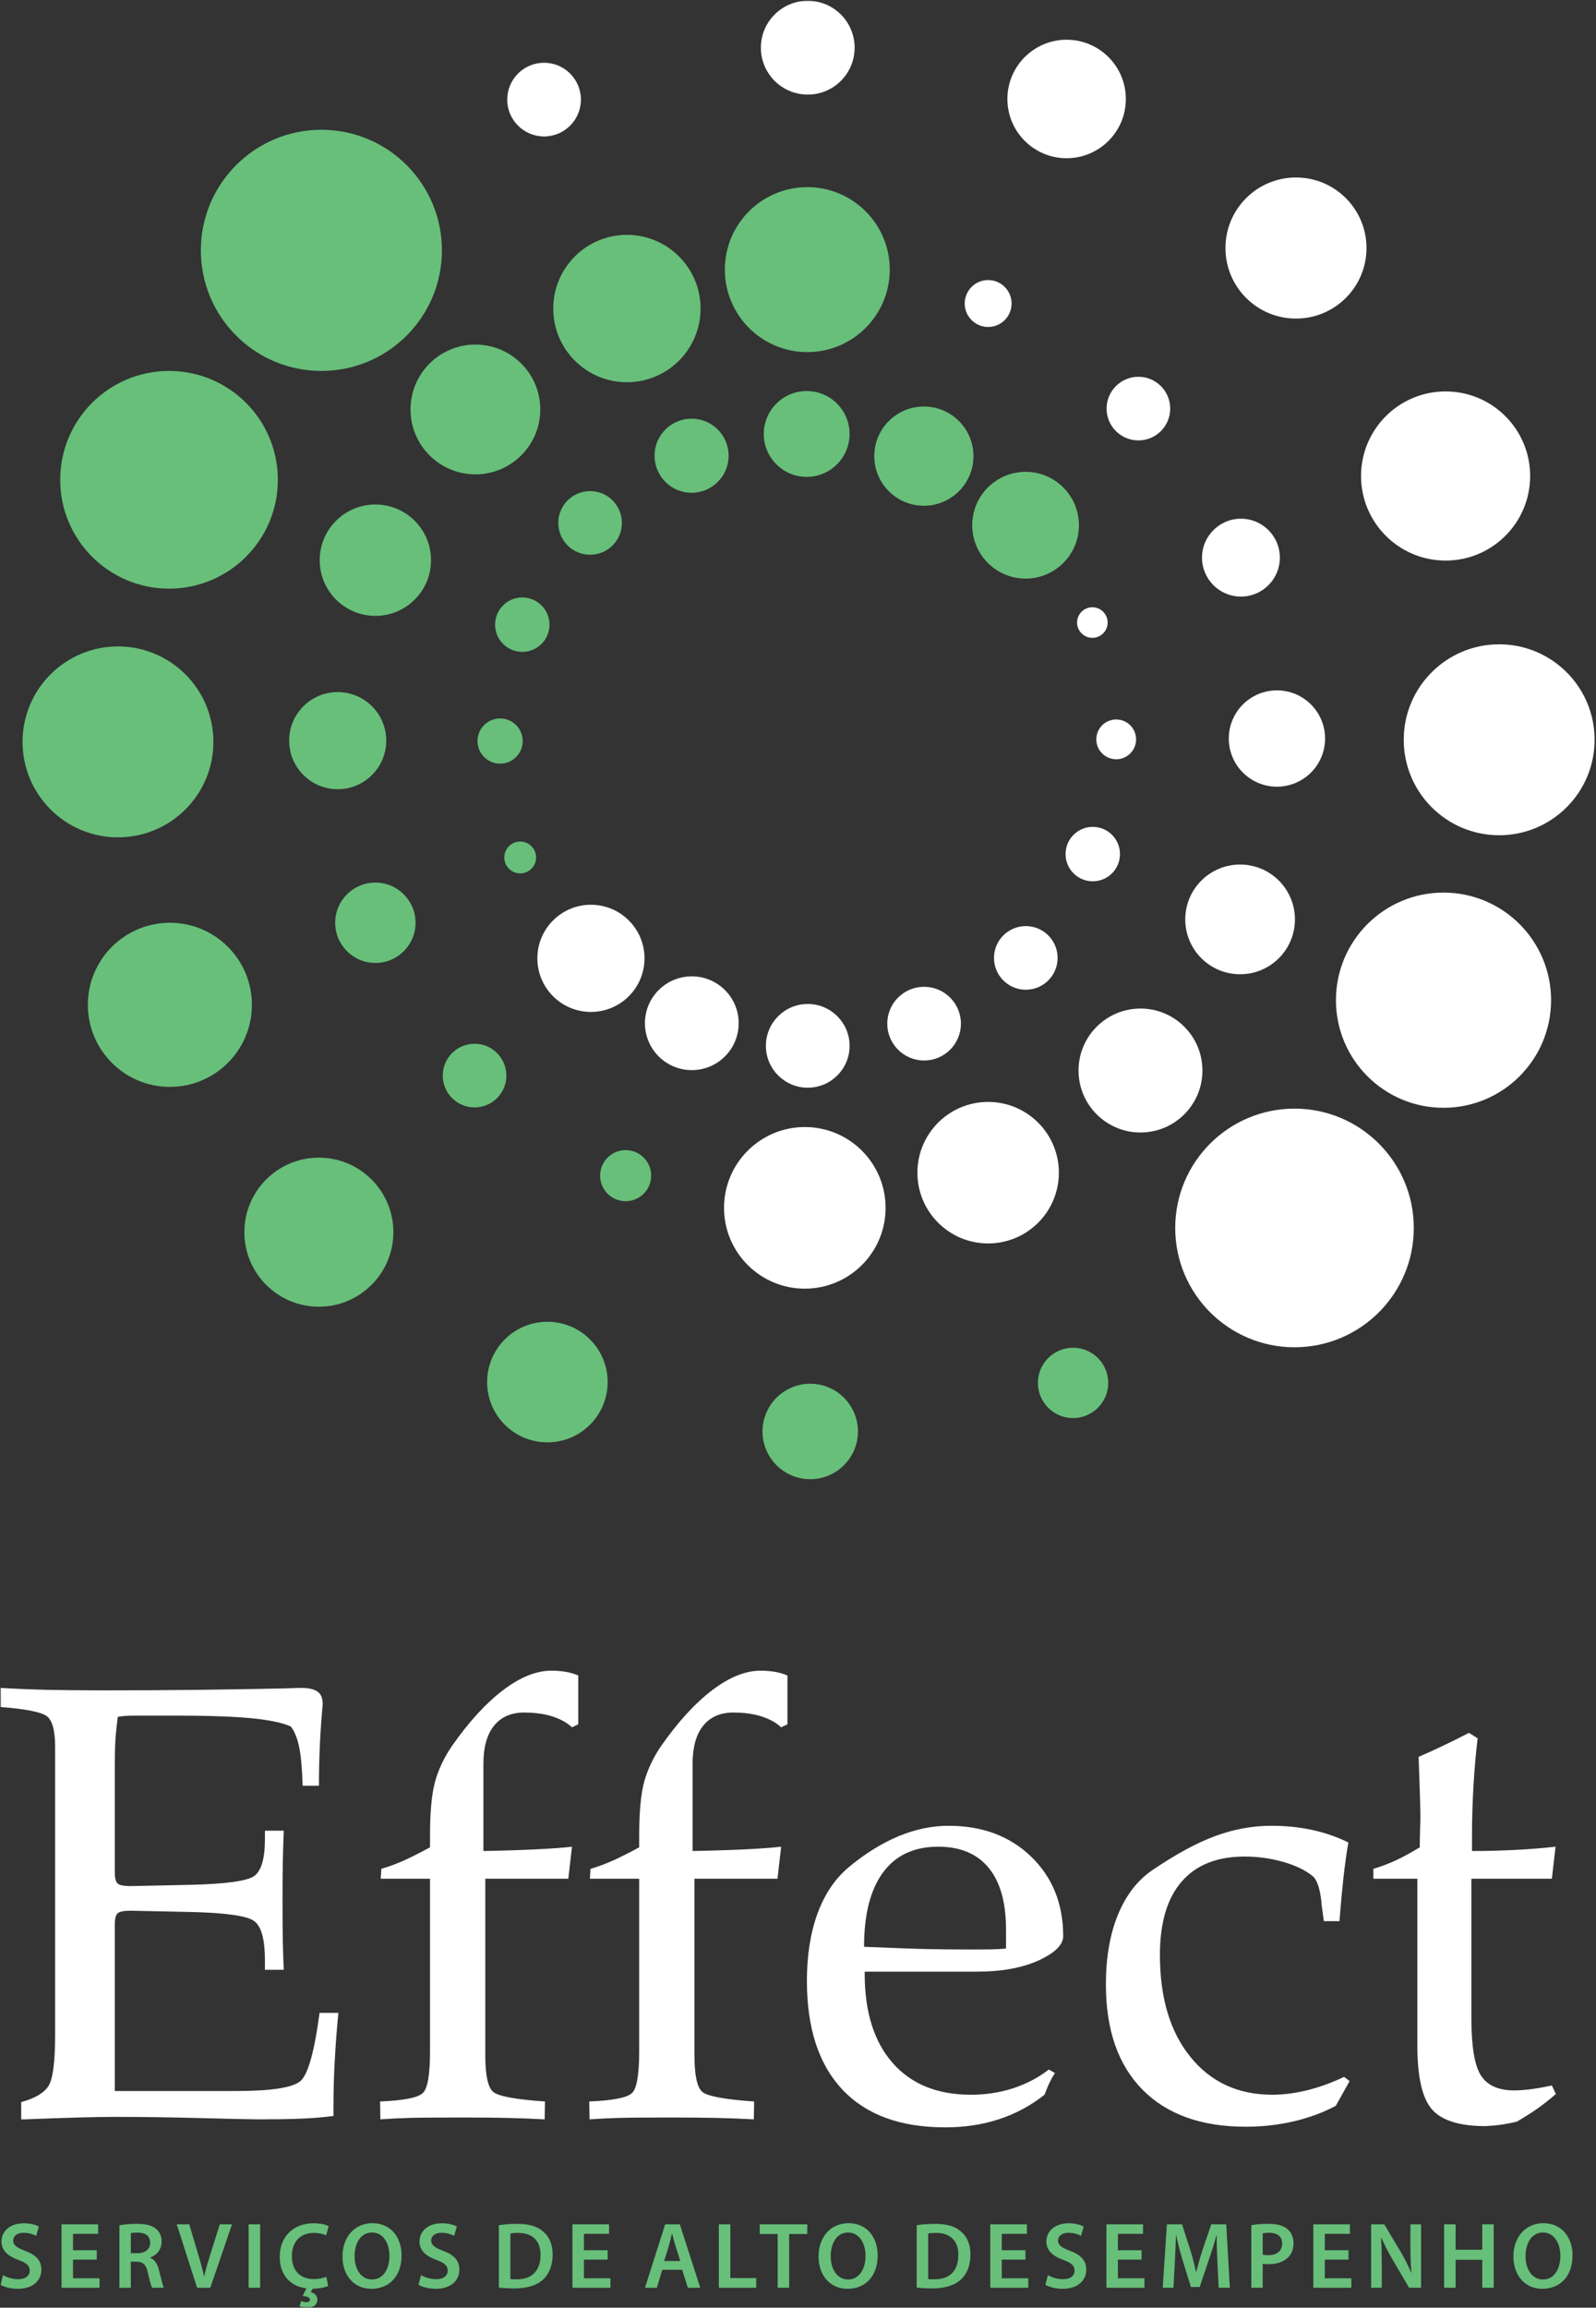 <svg width="458" height="662" viewBox="0 0 458 662" fill="none" xmlns="http://www.w3.org/2000/svg">
<rect x="0" y="0" width="458" height="662" fill="#333333" stroke="none"/>
<g clip-path="url(#clip0_3851_120)">
<mask id="mask0_3851_120" style="mask-type:luminance" maskUnits="userSpaceOnUse" x="0" y="0" width="458" height="662">
<path d="M458 0H0V662H458V0Z" fill="white"/>
</mask>
<g mask="url(#mask0_3851_120)">
<path fill-rule="evenodd" clip-rule="evenodd" d="M179.543 329.927C183.589 329.927 186.869 333.207 186.869 337.254C186.869 341.3 183.589 344.581 179.543 344.581C175.496 344.581 172.216 341.3 172.216 337.254C172.216 333.207 175.496 329.927 179.543 329.927Z" fill="#67BF7A"/>
<path fill-rule="evenodd" clip-rule="evenodd" d="M136.185 299.42C141.226 299.42 145.312 303.507 145.312 308.548C145.312 313.589 141.226 317.676 136.185 317.676C131.143 317.676 127.057 313.589 127.057 308.548C127.057 303.507 131.143 299.42 136.185 299.42Z" fill="#67BF7A"/>
<path fill-rule="evenodd" clip-rule="evenodd" d="M91.504 332.089C103.312 332.089 112.883 341.661 112.883 353.468C112.883 365.276 103.312 374.847 91.504 374.847C79.696 374.847 70.125 365.276 70.125 353.468C70.125 341.661 79.696 332.089 91.504 332.089Z" fill="#67BF7A"/>
<path fill-rule="evenodd" clip-rule="evenodd" d="M157.082 379.171C166.634 379.171 174.377 386.915 174.377 396.467C174.377 406.019 166.634 413.762 157.082 413.762C147.53 413.762 139.786 406.019 139.786 396.467C139.786 386.915 147.53 379.171 157.082 379.171Z" fill="#67BF7A"/>
<path fill-rule="evenodd" clip-rule="evenodd" d="M232.507 396.947C240.069 396.947 246.199 403.077 246.199 410.639C246.199 418.201 240.069 424.331 232.507 424.331C224.946 424.331 218.816 418.201 218.816 410.639C218.816 403.077 224.946 396.947 232.507 396.947Z" fill="#67BF7A"/>
<path fill-rule="evenodd" clip-rule="evenodd" d="M307.935 386.618C313.507 386.618 318.024 391.135 318.024 396.707C318.024 402.279 313.507 406.796 307.935 406.796C302.363 406.796 297.846 402.279 297.846 396.707C297.846 391.135 302.363 386.618 307.935 386.618Z" fill="#67BF7A"/>
<path fill-rule="evenodd" clip-rule="evenodd" d="M107.719 253.181C114.087 253.181 119.249 258.343 119.249 264.711C119.249 271.079 114.087 276.241 107.719 276.241C101.351 276.241 96.189 271.079 96.189 264.711C96.189 258.343 101.351 253.181 107.719 253.181Z" fill="#67BF7A"/>
<path fill-rule="evenodd" clip-rule="evenodd" d="M96.909 198.532C104.604 198.532 110.842 204.77 110.842 212.465C110.842 220.16 104.604 226.398 96.909 226.398C89.214 226.398 82.976 220.16 82.976 212.465C82.976 204.77 89.214 198.532 96.909 198.532Z" fill="#67BF7A"/>
<path fill-rule="evenodd" clip-rule="evenodd" d="M107.719 144.725C116.541 144.725 123.693 151.876 123.693 160.699C123.693 169.521 116.541 176.673 107.719 176.673C98.896 176.673 91.744 169.521 91.744 160.699C91.744 151.876 98.896 144.725 107.719 144.725Z" fill="#67BF7A"/>
<path fill-rule="evenodd" clip-rule="evenodd" d="M136.425 98.844C146.706 98.844 155.041 107.179 155.041 117.46C155.041 127.742 146.706 136.076 136.425 136.076C126.143 136.076 117.808 127.742 117.808 117.46C117.808 107.179 126.143 98.844 136.425 98.844Z" fill="#67BF7A"/>
<path fill-rule="evenodd" clip-rule="evenodd" d="M179.903 67.376C191.577 67.376 201.041 76.84 201.041 88.515C201.041 100.189 191.577 109.653 179.903 109.653C168.228 109.653 158.765 100.189 158.765 88.515C158.765 76.84 168.228 67.376 179.903 67.376Z" fill="#67BF7A"/>
<path fill-rule="evenodd" clip-rule="evenodd" d="M231.669 53.683C244.737 53.683 255.33 64.276 255.33 77.344C255.33 90.412 244.737 101.005 231.669 101.005C218.602 101.005 208.009 90.412 208.009 77.344C208.009 64.276 218.602 53.683 231.669 53.683Z" fill="#67BF7A"/>
<path fill-rule="evenodd" clip-rule="evenodd" d="M33.857 185.439C48.981 185.439 61.241 197.699 61.241 212.823C61.241 227.947 48.981 240.207 33.857 240.207C18.733 240.207 6.473 227.947 6.473 212.823C6.473 197.699 18.733 185.439 33.857 185.439Z" fill="#67BF7A"/>
<path fill-rule="evenodd" clip-rule="evenodd" d="M48.75 264.709C61.751 264.709 72.291 275.248 72.291 288.25C72.291 301.252 61.751 311.791 48.75 311.791C35.748 311.791 25.209 301.252 25.209 288.25C25.209 275.248 35.748 264.709 48.75 264.709Z" fill="#67BF7A"/>
<path fill-rule="evenodd" clip-rule="evenodd" d="M48.51 106.409C65.757 106.409 79.738 120.39 79.738 137.637C79.738 154.884 65.757 168.865 48.51 168.865C31.262 168.865 17.281 154.884 17.281 137.637C17.281 120.39 31.262 106.409 48.51 106.409Z" fill="#67BF7A"/>
<path fill-rule="evenodd" clip-rule="evenodd" d="M92.228 37.228C111.332 37.228 126.819 52.715 126.819 71.819C126.819 90.924 111.332 106.41 92.228 106.41C73.123 106.41 57.637 90.924 57.637 71.819C57.637 52.715 73.123 37.228 92.228 37.228Z" fill="#67BF7A"/>
<path fill-rule="evenodd" clip-rule="evenodd" d="M294.307 135.355C302.764 135.355 309.62 142.211 309.62 150.668C309.62 159.125 302.764 165.982 294.307 165.982C285.85 165.982 278.994 159.125 278.994 150.668C278.994 142.211 285.85 135.355 294.307 135.355Z" fill="#67BF7A"/>
<path fill-rule="evenodd" clip-rule="evenodd" d="M265.122 116.618C272.982 116.618 279.355 122.99 279.355 130.851C279.355 138.711 272.982 145.084 265.122 145.084C257.261 145.084 250.889 138.711 250.889 130.851C250.889 122.99 257.261 116.618 265.122 116.618Z" fill="#67BF7A"/>
<path fill-rule="evenodd" clip-rule="evenodd" d="M231.492 112.174C238.291 112.174 243.802 117.686 243.802 124.485C243.802 131.284 238.291 136.796 231.492 136.796C224.692 136.796 219.181 131.284 219.181 124.485C219.181 117.686 224.692 112.174 231.492 112.174Z" fill="#67BF7A"/>
<path fill-rule="evenodd" clip-rule="evenodd" d="M198.462 120.101C204.333 120.101 209.092 124.86 209.092 130.731C209.092 136.601 204.333 141.36 198.462 141.36C192.592 141.36 187.833 136.601 187.833 130.731C187.833 124.86 192.592 120.101 198.462 120.101Z" fill="#67BF7A"/>
<path fill-rule="evenodd" clip-rule="evenodd" d="M169.337 140.879C174.379 140.879 178.465 144.966 178.465 150.007C178.465 155.048 174.379 159.135 169.337 159.135C164.296 159.135 160.209 155.048 160.209 150.007C160.209 144.966 164.296 140.879 169.337 140.879Z" fill="#67BF7A"/>
<path fill-rule="evenodd" clip-rule="evenodd" d="M149.881 171.387C154.192 171.387 157.687 174.882 157.687 179.193C157.687 183.505 154.192 187 149.881 187C145.569 187 142.074 183.505 142.074 179.193C142.074 174.882 145.569 171.387 149.881 171.387Z" fill="#67BF7A"/>
<path fill-rule="evenodd" clip-rule="evenodd" d="M143.515 206.096C147.097 206.096 150 209 150 212.582C150 216.163 147.097 219.067 143.515 219.067C139.933 219.067 137.029 216.163 137.029 212.582C137.029 209 139.933 206.096 143.515 206.096Z" fill="#67BF7A"/>
<path fill-rule="evenodd" clip-rule="evenodd" d="M149.281 241.407C151.801 241.407 153.845 243.45 153.845 245.971C153.845 248.491 151.801 250.535 149.281 250.535C146.76 250.535 144.717 248.491 144.717 245.971C144.717 243.45 146.76 241.407 149.281 241.407Z" fill="#67BF7A"/>
<path fill-rule="evenodd" clip-rule="evenodd" d="M169.579 259.541C178.069 259.541 184.952 266.424 184.952 274.915C184.952 283.405 178.069 290.289 169.579 290.289C161.088 290.289 154.205 283.405 154.205 274.915C154.205 266.424 161.088 259.541 169.579 259.541Z" fill="white"/>
<path fill-rule="evenodd" clip-rule="evenodd" d="M198.526 280.079C205.955 280.079 211.978 286.102 211.978 293.531C211.978 300.96 205.955 306.983 198.526 306.983C191.097 306.983 185.074 300.96 185.074 293.531C185.074 286.102 191.097 280.079 198.526 280.079Z" fill="white"/>
<path fill-rule="evenodd" clip-rule="evenodd" d="M231.795 288.006C238.428 288.006 243.805 293.383 243.805 300.016C243.805 306.649 238.428 312.026 231.795 312.026C225.162 312.026 219.785 306.649 219.785 300.016C219.785 293.383 225.162 288.006 231.795 288.006Z" fill="white"/>
<path fill-rule="evenodd" clip-rule="evenodd" d="M265.185 283.081C271.022 283.081 275.754 287.813 275.754 293.651C275.754 299.488 271.022 304.22 265.185 304.22C259.348 304.22 254.616 299.488 254.616 293.651C254.616 287.813 259.348 283.081 265.185 283.081Z" fill="white"/>
<path fill-rule="evenodd" clip-rule="evenodd" d="M294.372 265.665C299.413 265.665 303.5 269.752 303.5 274.794C303.5 279.835 299.413 283.922 294.372 283.922C289.33 283.922 285.243 279.835 285.243 274.794C285.243 269.752 289.33 265.665 294.372 265.665Z" fill="white"/>
<path fill-rule="evenodd" clip-rule="evenodd" d="M313.589 237.2C317.9 237.2 321.396 240.696 321.396 245.007C321.396 249.319 317.9 252.814 313.589 252.814C309.277 252.814 305.782 249.319 305.782 245.007C305.782 240.696 309.277 237.2 313.589 237.2Z" fill="white"/>
<path fill-rule="evenodd" clip-rule="evenodd" d="M320.313 206.392C323.465 206.392 326.02 208.947 326.02 212.098C326.02 215.25 323.465 217.805 320.313 217.805C317.162 217.805 314.607 215.25 314.607 212.098C314.607 208.947 317.162 206.392 320.313 206.392Z" fill="white"/>
<path fill-rule="evenodd" clip-rule="evenodd" d="M313.47 174.204C315.892 174.204 317.854 176.167 317.854 178.588C317.854 181.009 315.892 182.972 313.47 182.972C311.049 182.972 309.086 181.009 309.086 178.588C309.086 176.167 311.049 174.204 313.47 174.204Z" fill="white"/>
<path fill-rule="evenodd" clip-rule="evenodd" d="M356.107 148.802C362.276 148.802 367.277 153.803 367.277 159.972C367.277 166.14 362.276 171.141 356.107 171.141C349.938 171.141 344.938 166.14 344.938 159.972C344.938 153.803 349.938 148.802 356.107 148.802Z" fill="white"/>
<path fill-rule="evenodd" clip-rule="evenodd" d="M326.683 108.085C331.725 108.085 335.812 112.172 335.812 117.213C335.812 122.254 331.725 126.341 326.683 126.341C321.642 126.341 317.555 122.254 317.555 117.213C317.555 112.172 321.642 108.085 326.683 108.085Z" fill="white"/>
<path fill-rule="evenodd" clip-rule="evenodd" d="M283.566 80.341C287.28 80.341 290.291 83.352 290.291 87.066C290.291 90.781 287.28 93.792 283.566 93.792C279.851 93.792 276.84 90.781 276.84 87.066C276.84 83.352 279.851 80.341 283.566 80.341Z" fill="white"/>
<path fill-rule="evenodd" clip-rule="evenodd" d="M371.903 50.914C383.079 50.914 392.14 59.975 392.14 71.152C392.14 82.329 383.079 91.39 371.903 91.39C360.726 91.39 351.665 82.329 351.665 71.152C351.665 59.975 360.726 50.914 371.903 50.914Z" fill="white"/>
<path fill-rule="evenodd" clip-rule="evenodd" d="M306.084 11.398C315.471 11.398 323.08 19.008 323.08 28.394C323.08 37.78 315.471 45.389 306.084 45.389C296.698 45.389 289.089 37.78 289.089 28.394C289.089 19.008 296.698 11.398 306.084 11.398Z" fill="white"/>
<path fill-rule="evenodd" clip-rule="evenodd" d="M231.8 0.229C239.229 0.229 245.252 6.252 245.252 13.681C245.252 21.11 239.229 27.134 231.8 27.134C224.37 27.134 218.347 21.11 218.347 13.681C218.347 6.252 224.37 0.229 231.8 0.229Z" fill="white"/>
<path fill-rule="evenodd" clip-rule="evenodd" d="M156.132 18.005C161.97 18.005 166.701 22.737 166.701 28.574C166.701 34.411 161.97 39.143 156.132 39.143C150.295 39.143 145.562 34.411 145.562 28.574C145.562 22.737 150.295 18.005 156.132 18.005Z" fill="white"/>
<path fill-rule="evenodd" clip-rule="evenodd" d="M414.839 112.287C428.238 112.287 439.101 123.149 439.101 136.549C439.101 149.948 428.238 160.81 414.839 160.81C401.44 160.81 390.577 149.948 390.577 136.549C390.577 123.149 401.44 112.287 414.839 112.287Z" fill="white"/>
<path fill-rule="evenodd" clip-rule="evenodd" d="M430.213 184.83C445.337 184.83 457.598 197.091 457.598 212.215C457.598 227.339 445.337 239.6 430.213 239.6C415.089 239.6 402.828 227.339 402.828 212.215C402.828 197.091 415.089 184.83 430.213 184.83Z" fill="white"/>
<path fill-rule="evenodd" clip-rule="evenodd" d="M366.437 198.042C374.067 198.042 380.253 204.228 380.253 211.858C380.253 219.488 374.067 225.673 366.437 225.673C358.807 225.673 352.622 219.488 352.622 211.858C352.622 204.228 358.807 198.042 366.437 198.042Z" fill="white"/>
<path fill-rule="evenodd" clip-rule="evenodd" d="M355.868 248.006C364.56 248.006 371.606 255.052 371.606 263.744C371.606 272.435 364.56 279.481 355.868 279.481C347.176 279.481 340.13 272.435 340.13 263.744C340.13 255.052 347.176 248.006 355.868 248.006Z" fill="white"/>
<path fill-rule="evenodd" clip-rule="evenodd" d="M327.283 289.321C337.1 289.321 345.058 297.28 345.058 307.098C345.058 316.915 337.1 324.874 327.283 324.874C317.465 324.874 309.506 316.915 309.506 307.098C309.506 297.28 317.465 289.321 327.283 289.321Z" fill="white"/>
<path fill-rule="evenodd" clip-rule="evenodd" d="M283.564 316.105C294.774 316.105 303.862 325.193 303.862 336.403C303.862 347.614 294.774 356.702 283.564 356.702C272.353 356.702 263.265 347.614 263.265 336.403C263.265 325.193 272.353 316.105 283.564 316.105Z" fill="white"/>
<path fill-rule="evenodd" clip-rule="evenodd" d="M230.956 323.311C243.759 323.311 254.137 333.69 254.137 346.492C254.137 359.295 243.759 369.673 230.956 369.673C218.154 369.673 207.775 359.295 207.775 346.492C207.775 333.69 218.154 323.311 230.956 323.311Z" fill="white"/>
<path fill-rule="evenodd" clip-rule="evenodd" d="M371.482 318.027C390.386 318.027 405.712 333.353 405.712 352.257C405.712 371.162 390.386 386.487 371.482 386.487C352.577 386.487 337.251 371.162 337.251 352.257C337.251 333.353 352.577 318.027 371.482 318.027Z" fill="white"/>
<path fill-rule="evenodd" clip-rule="evenodd" d="M414.239 256.052C431.287 256.052 445.107 269.872 445.107 286.919C445.107 303.967 431.287 317.787 414.239 317.787C397.192 317.787 383.372 303.967 383.372 286.919C383.372 269.872 397.192 256.052 414.239 256.052Z" fill="white"/>
<path d="M0.136 484.202C4.431 484.467 8.968 484.644 13.775 484.762C18.582 484.85 23.899 484.909 29.698 484.909C47.242 484.909 64.457 484.732 81.341 484.35C84.165 484.261 85.817 484.202 86.268 484.202C88.551 484.202 90.173 484.556 91.165 485.291C92.126 485.998 92.607 487.175 92.607 488.852C92.607 489.087 92.547 489.764 92.426 490.911C91.826 497.915 91.525 505.036 91.525 512.275H86.839C86.719 507.537 86.388 503.888 85.877 501.299C85.367 498.709 84.556 496.708 83.444 495.266C80.98 494.148 77.135 493.383 71.908 492.883C66.68 492.383 59.289 492.147 49.736 492.147H43.066C40.423 492.147 38.47 492.147 37.238 492.177C36.007 492.206 34.865 492.324 33.813 492.501C33.543 494.442 33.303 496.502 33.153 498.621C33.002 500.769 32.942 503.712 32.942 507.537V537.198C32.942 538.728 33.213 539.758 33.724 540.288C34.264 540.788 35.496 541.053 37.418 541.053L54.302 540.7C64.728 540.465 70.976 539.611 72.989 538.14C75.002 536.639 76.023 533.138 76.023 527.664V525.163H81.431C81.311 528.106 81.221 531.019 81.16 533.962C81.101 536.874 81.07 540.553 81.07 544.996C81.07 550.205 81.101 554.236 81.16 557.061C81.221 559.856 81.311 562.534 81.431 565.064H76.023V562.299C76.023 556.414 75.032 552.706 73.019 551.146C71.036 549.586 64.818 548.704 54.393 548.469L37.418 548.115C35.496 548.115 34.264 548.38 33.724 548.88C33.213 549.41 32.942 550.44 32.942 551.999V599.846H67.492C77.886 599.846 84.165 598.875 86.298 596.903C88.431 594.961 90.234 588.458 91.706 577.424H97.113C96.633 582.132 96.302 586.722 96.062 591.136C95.822 595.55 95.701 599.699 95.701 603.554V606.997C93.058 607.349 90.023 607.614 86.598 607.761C83.144 607.909 78.968 607.967 74.04 607.967C72.328 607.967 66.95 607.85 57.878 607.614C48.834 607.379 40.633 607.261 33.273 607.261C27.655 607.261 18.943 607.496 7.135 607.967H6.084V603.024C10.05 601.935 12.664 600.375 13.925 598.375C15.187 596.374 15.818 591.489 15.818 583.721V582.338V502.505V501.122C15.818 496.414 15.007 493.472 13.414 492.295C11.792 491.117 7.376 490.235 0.136 489.676V484.202ZM165.941 480.642V494.648L164.139 495.502C162.727 494.178 160.864 493.148 158.521 492.383C156.178 491.647 153.474 491.265 150.439 491.265C146.684 491.265 143.8 492.53 141.757 495.061C139.744 497.591 138.723 501.21 138.723 505.919V530.989C145.002 530.872 150.199 530.695 154.285 530.489C158.401 530.283 161.675 530.048 164.139 529.753L163.087 538.934H139.264V589.576C139.264 595.314 140.015 598.816 141.517 600.081C142.989 601.346 147.946 602.259 156.388 602.847L156.298 607.967C153.083 607.791 149.478 607.644 145.542 607.555C141.607 607.467 137.371 607.438 132.864 607.438C125.804 607.438 120.697 607.467 117.543 607.555C114.358 607.644 111.565 607.791 109.161 607.967L109.071 602.847C115.86 602.553 119.946 601.758 121.328 600.434C122.71 599.11 123.401 595.167 123.401 588.546V538.934H109.251L109.431 536.11C111.654 535.462 113.938 534.609 116.281 533.55C118.594 532.461 120.998 531.254 123.401 529.93V526.576C123.401 519.778 123.882 514.629 124.843 511.098C125.835 507.566 127.457 504.124 129.74 500.798C134.607 493.854 139.504 488.528 144.401 484.82C149.298 481.112 153.894 479.259 158.19 479.259C159.783 479.259 161.195 479.377 162.456 479.612C163.718 479.847 164.89 480.171 165.941 480.642ZM225.967 480.642V494.648L224.164 495.502C222.752 494.178 220.889 493.148 218.546 492.383C216.203 491.647 213.499 491.265 210.465 491.265C206.709 491.265 203.825 492.53 201.782 495.061C199.769 497.591 198.748 501.21 198.748 505.919V530.989C205.027 530.872 210.224 530.695 214.31 530.489C218.426 530.283 221.7 530.048 224.164 529.753L223.112 538.934H199.289V589.576C199.289 595.314 200.04 598.816 201.542 600.081C203.014 601.346 207.971 602.259 216.413 602.847L216.323 607.967C213.108 607.791 209.503 607.644 205.568 607.555C201.632 607.467 197.396 607.438 192.889 607.438C185.83 607.438 180.722 607.467 177.568 607.555C174.383 607.644 171.59 607.791 169.186 607.967L169.096 602.847C175.886 602.553 179.971 601.758 181.354 600.434C182.735 599.11 183.426 595.167 183.426 588.546V538.934H169.276L169.456 536.11C171.679 535.462 173.963 534.609 176.306 533.55C178.619 532.461 181.023 531.254 183.426 529.93V526.576C183.426 519.778 183.907 514.629 184.868 511.098C185.86 507.566 187.482 504.124 189.765 500.798C194.632 493.854 199.529 488.528 204.426 484.82C209.323 481.112 213.92 479.259 218.216 479.259C219.808 479.259 221.22 479.377 222.482 479.612C223.743 479.847 224.915 480.171 225.967 480.642ZM280.434 565.594H248.138V566.212C248.138 577.159 250.812 585.692 256.159 591.783C261.507 597.874 268.988 600.905 278.601 600.905C282.897 600.905 286.923 600.287 290.738 599.052C294.524 597.816 297.949 596.021 300.983 593.667L302.755 594.696C302.215 595.461 301.704 596.344 301.224 597.374C300.712 598.404 300.232 599.581 299.751 600.905C295.756 604.054 291.399 606.408 286.653 607.938C281.936 609.498 276.769 610.263 271.211 610.263C258.352 610.263 248.529 606.643 241.739 599.434C234.95 592.224 231.555 581.837 231.555 568.213C231.555 560.916 232.576 554.501 234.589 548.939C236.632 543.407 239.576 538.993 243.452 535.727C248.198 531.754 253.005 528.783 257.842 526.752C262.679 524.751 267.456 523.751 272.172 523.751C281.906 523.751 289.837 526.723 295.936 532.637C302.035 538.552 305.099 546.144 305.099 555.413C305.099 557.884 302.755 560.209 298.099 562.357C293.412 564.505 287.524 565.594 280.434 565.594ZM288.696 558.973V553.559C288.696 545.791 287.044 539.876 283.739 535.845C280.404 531.784 275.597 529.753 269.258 529.753C262.318 529.753 257.061 532.196 253.426 537.11C249.79 542.024 247.958 549.145 247.958 558.473C256.009 558.797 262.048 559.032 266.074 559.12C270.129 559.209 273.885 559.238 277.34 559.238C280.464 559.238 282.777 559.238 284.34 559.209C285.902 559.179 287.344 559.091 288.696 558.973ZM386.935 528.547C386.394 531.637 385.944 535.021 385.523 538.64C385.132 542.26 384.742 546.409 384.381 551.117H379.905L379.214 546.114C379.214 546.055 379.214 545.908 379.214 545.673C378.793 541.73 377.952 539.229 376.661 538.169C374.648 536.521 371.884 535.168 368.309 534.138C364.763 533.108 361.038 532.578 357.163 532.578C349.261 532.578 343.223 534.992 339.077 539.788C334.931 544.584 332.858 551.587 332.858 560.798C332.858 573.098 335.773 582.867 341.631 590.077C347.459 597.286 355.3 600.905 365.094 600.905C368.309 600.905 371.674 600.464 375.188 599.61C378.672 598.728 382.188 597.462 385.704 595.785L387.295 596.992L383.329 604.083C379.693 606.025 375.699 607.497 371.312 608.526C366.926 609.556 362.33 610.086 357.523 610.086C344.725 610.086 334.811 606.526 327.841 599.434C320.842 592.342 317.355 582.279 317.355 569.243C317.355 561.592 318.498 554.972 320.781 549.351C323.094 543.701 326.369 539.435 330.665 536.492C337.365 531.96 343.343 528.694 348.661 526.723C353.978 524.751 359.386 523.751 364.914 523.751C369.03 523.751 372.905 524.163 376.6 524.957C380.266 525.752 383.72 526.958 386.935 528.547ZM421.544 497.091L424.038 498.651C423.497 503.123 423.106 507.684 422.836 512.363C422.566 517.012 422.415 521.809 422.415 526.752V530.989C426.892 530.989 431.068 530.872 435.033 530.666C438.969 530.46 442.754 530.165 446.389 529.753L445.338 538.934H422.234V578.865C422.234 586.987 423.136 592.489 424.969 595.373C426.801 598.228 429.986 599.669 434.583 599.669C435.874 599.669 437.405 599.552 439.148 599.346C440.921 599.11 442.995 598.757 445.338 598.257L446.479 600.699C444.707 602.259 442.904 603.671 441.072 604.966C439.209 606.261 437.285 607.467 435.303 608.615C433.65 609.027 432.059 609.321 430.527 609.527C429.025 609.733 427.582 609.851 426.23 609.909C418.809 609.909 413.703 608.291 410.909 605.084C408.115 601.876 406.733 595.785 406.733 586.781V538.934H394.115V536.11C396.278 535.462 398.471 534.638 400.635 533.638C402.827 532.608 405.081 531.372 407.424 529.93C407.424 528.43 407.454 526.782 407.514 524.928C407.574 523.103 407.604 522.044 407.604 521.838C407.604 520.396 407.574 518.219 407.484 515.305C407.394 512.422 407.274 508.626 407.094 503.976C409.377 503.005 411.69 501.946 414.034 500.828C416.407 499.71 418.9 498.474 421.544 497.091Z" fill="white"/>
<path d="M0.136 655.417C1.127 656.038 3.111 656.578 5.04 656.578C9.676 656.578 11.874 654.04 11.874 651.096C11.874 648.477 10.373 646.884 7.237 645.695C4.826 644.75 3.781 644.102 3.781 642.698C3.781 641.618 4.665 640.511 6.755 640.511C8.443 640.511 9.703 641.024 10.373 641.375L11.15 638.728C10.212 638.215 8.792 637.783 6.836 637.783C2.896 637.783 0.431 640.024 0.431 643.022C0.431 645.641 2.333 647.235 5.335 648.315C7.613 649.152 8.524 649.962 8.524 651.339C8.524 652.825 7.345 653.824 5.255 653.824C3.566 653.824 1.932 653.284 0.886 652.663L0.136 655.417ZM27.762 645.506H20.955V640.808H28.164V638.08H17.659V656.281H28.566V653.554H20.955V648.207H27.762V645.506ZM34.271 656.281H37.54V648.801H39.201C41.078 648.855 41.908 649.611 42.444 651.988C42.926 654.256 43.382 655.741 43.65 656.281H47.026C46.678 655.579 46.196 653.473 45.606 651.204C45.178 649.449 44.4 648.18 43.087 647.694V647.613C44.802 647.019 46.383 645.426 46.383 643.076C46.383 641.51 45.82 640.24 44.829 639.403C43.596 638.377 41.855 637.945 39.255 637.945C37.352 637.945 35.53 638.107 34.271 638.35V656.281ZM37.54 640.618C37.861 640.537 38.532 640.457 39.576 640.457C41.72 640.457 43.087 641.401 43.087 643.373C43.087 645.182 41.72 646.371 39.496 646.371H37.54V640.618ZM60.342 656.281L66.585 638.08H63.075L60.449 646.398C59.752 648.612 59.082 650.826 58.6 652.987H58.546C58.091 650.772 57.474 648.666 56.778 646.371L54.312 638.08H50.721L56.563 656.281H60.342ZM71.353 638.08V656.281H74.648V638.08H71.353ZM93.645 653.149C92.761 653.527 91.367 653.797 90.028 653.797C86.061 653.797 83.757 651.258 83.757 647.235C83.757 642.86 86.41 640.537 90.081 640.537C91.555 640.537 92.761 640.861 93.592 641.24L94.315 638.593C93.645 638.242 92.118 637.783 89.947 637.783C84.427 637.783 80.273 641.401 80.273 647.397C80.273 652.474 83.141 655.849 87.938 656.444L86.865 658.631C88.232 658.766 88.956 659.09 88.956 659.684C88.956 660.224 88.474 660.44 87.91 660.44C87.402 660.44 86.812 660.305 86.437 660.062L85.954 661.548C86.517 661.871 87.321 662.034 88.071 662.034C89.545 662.034 91.073 661.413 91.073 659.657C91.073 658.469 90.162 657.767 89.17 657.551L89.733 656.552C91.85 656.524 93.431 656.119 94.181 655.741L93.645 653.149ZM106.88 637.756C101.789 637.756 98.278 641.698 98.278 647.316C98.278 652.636 101.494 656.578 106.612 656.578C111.57 656.578 115.241 653.095 115.241 646.992C115.241 641.78 112.133 637.756 106.88 637.756ZM106.773 640.429C110.069 640.429 111.758 643.67 111.758 647.1C111.758 650.907 109.962 653.905 106.773 653.905C103.611 653.905 101.762 650.961 101.762 647.235C101.762 643.481 103.504 640.429 106.773 640.429ZM120.089 655.417C121.08 656.038 123.063 656.578 124.993 656.578C129.629 656.578 131.826 654.04 131.826 651.096C131.826 648.477 130.326 646.884 127.19 645.695C124.778 644.75 123.734 644.102 123.734 642.698C123.734 641.618 124.618 640.511 126.708 640.511C128.396 640.511 129.656 641.024 130.326 641.375L131.103 638.728C130.165 638.215 128.745 637.783 126.788 637.783C122.849 637.783 120.383 640.024 120.383 643.022C120.383 645.641 122.286 647.235 125.288 648.315C127.565 649.152 128.477 649.962 128.477 651.339C128.477 652.825 127.298 653.824 125.208 653.824C123.519 653.824 121.885 653.284 120.839 652.663L120.089 655.417ZM143.159 656.227C144.258 656.362 145.705 656.47 147.607 656.47C151.118 656.47 153.985 655.633 155.781 653.986C157.496 652.42 158.594 650.016 158.594 646.749C158.594 643.67 157.523 641.483 155.754 640.051C154.092 638.647 151.787 637.945 148.411 637.945C146.455 637.945 144.633 638.107 143.159 638.323V656.227ZM146.455 640.727C146.937 640.618 147.661 640.537 148.706 640.537C152.833 640.537 155.138 642.86 155.11 646.857C155.11 651.475 152.565 653.878 148.277 653.851C147.607 653.851 146.91 653.851 146.455 653.77V640.727ZM174.375 645.506H167.569V640.808H174.777V638.08H164.272V656.281H175.179V653.554H167.569V648.207H174.375V645.506ZM195.757 651.124L197.391 656.281H200.955L195.087 638.08H190.879L185.091 656.281H188.495L190.049 651.124H195.757ZM190.585 648.612L191.978 644.129C192.273 643.049 192.568 641.78 192.836 640.727H192.889C193.157 641.78 193.452 643.022 193.8 644.129L195.221 648.612H190.585ZM206.285 656.281H217.004V653.5H209.581V638.08H206.285V656.281ZM223.165 656.281H226.461V640.861H231.66V638.08H218.02V640.861H223.165V656.281ZM243.501 637.756C238.41 637.756 234.899 641.698 234.899 647.316C234.899 652.636 238.115 656.578 243.234 656.578C248.191 656.578 251.863 653.095 251.863 646.992C251.863 641.78 248.754 637.756 243.501 637.756ZM243.395 640.429C246.691 640.429 248.379 643.67 248.379 647.1C248.379 650.907 246.583 653.905 243.395 653.905C240.232 653.905 238.383 650.961 238.383 647.235C238.383 643.481 240.125 640.429 243.395 640.429ZM263.061 656.227C264.16 656.362 265.607 656.47 267.51 656.47C271.02 656.47 273.887 655.633 275.683 653.986C277.398 652.42 278.497 650.016 278.497 646.749C278.497 643.67 277.425 641.483 275.656 640.051C273.995 638.647 271.69 637.945 268.313 637.945C266.357 637.945 264.535 638.107 263.061 638.323V656.227ZM266.357 640.727C266.84 640.618 267.563 640.537 268.608 640.537C272.735 640.537 275.04 642.86 275.013 646.857C275.013 651.475 272.467 653.878 268.18 653.851C267.51 653.851 266.813 653.851 266.357 653.77V640.727ZM294.278 645.506H287.471V640.808H294.68V638.08H284.175V656.281H295.082V653.554H287.471V648.207H294.278V645.506ZM299.982 655.417C300.974 656.038 302.957 656.578 304.887 656.578C309.523 656.578 311.72 654.04 311.72 651.096C311.72 648.477 310.219 646.884 307.084 645.695C304.672 644.75 303.627 644.102 303.627 642.698C303.627 641.618 304.511 640.511 306.601 640.511C308.29 640.511 309.549 641.024 310.219 641.375L310.997 638.728C310.059 638.215 308.638 637.783 306.682 637.783C302.743 637.783 300.277 640.024 300.277 643.022C300.277 645.641 302.18 647.235 305.181 648.315C307.459 649.152 308.37 649.962 308.37 651.339C308.37 652.825 307.191 653.824 305.101 653.824C303.413 653.824 301.778 653.284 300.733 652.663L299.982 655.417ZM327.608 645.506H320.801V640.808H328.01V638.08H317.505V656.281H328.412V653.554H320.801V648.207H327.608V645.506ZM349.713 656.281H352.929L351.884 638.08H347.596L345.104 645.372C344.407 647.505 343.791 649.746 343.309 651.718H343.228C342.773 649.692 342.21 647.532 341.567 645.398L339.209 638.08H334.867L333.661 656.281H336.743L337.145 648.963C337.279 646.478 337.386 643.589 337.466 641.213H337.52C338.003 643.481 338.645 645.966 339.342 648.288L341.754 656.065H344.273L346.926 648.18C347.73 645.884 348.481 643.427 349.07 641.213H349.151C349.124 643.67 349.258 646.506 349.365 648.855L349.713 656.281ZM359.089 656.281H362.359V649.395C362.814 649.503 363.35 649.53 363.967 649.53C366.298 649.53 368.335 648.882 369.675 647.559C370.666 646.587 371.202 645.183 371.202 643.454C371.202 641.753 370.505 640.321 369.433 639.431C368.281 638.458 366.539 637.945 364.127 637.945C361.93 637.945 360.295 638.107 359.089 638.323V656.281ZM362.359 640.672C362.707 640.592 363.35 640.511 364.262 640.511C366.539 640.511 367.933 641.564 367.933 643.589C367.933 645.695 366.432 646.938 363.967 646.938C363.297 646.938 362.788 646.911 362.359 646.776V640.672ZM386.983 645.506H380.176V640.808H387.385V638.08H376.88V656.281H387.787V653.554H380.176V648.207H386.983V645.506ZM396.52 656.281V649.773C396.52 646.776 396.466 644.372 396.332 642.023L396.44 641.996C397.324 644.048 398.503 646.263 399.655 648.261L404.372 656.281H407.802V638.08H404.747V644.426C404.747 647.208 404.8 649.557 405.042 651.988H404.988C404.157 650.016 403.085 647.91 401.906 645.884L397.243 638.08H393.465V656.281H396.52ZM414.418 638.08V656.281H417.714V648.261H425.352V656.281H428.648V638.08H425.352V645.372H417.714V638.08H414.418ZM442.901 637.756C437.809 637.756 434.299 641.698 434.299 647.316C434.299 652.636 437.514 656.578 442.633 656.578C447.591 656.578 451.262 653.095 451.262 646.992C451.262 641.78 448.153 637.756 442.901 637.756ZM442.794 640.429C446.09 640.429 447.778 643.67 447.778 647.1C447.778 650.907 445.983 653.905 442.794 653.905C439.632 653.905 437.783 650.961 437.783 647.235C437.783 643.481 439.524 640.429 442.794 640.429Z" fill="#67BF7A"/>
</g>
</g>
<defs>
<clipPath id="clip0_3851_120">
<rect width="458" height="662" fill="white"/>
</clipPath>
</defs>
</svg>
